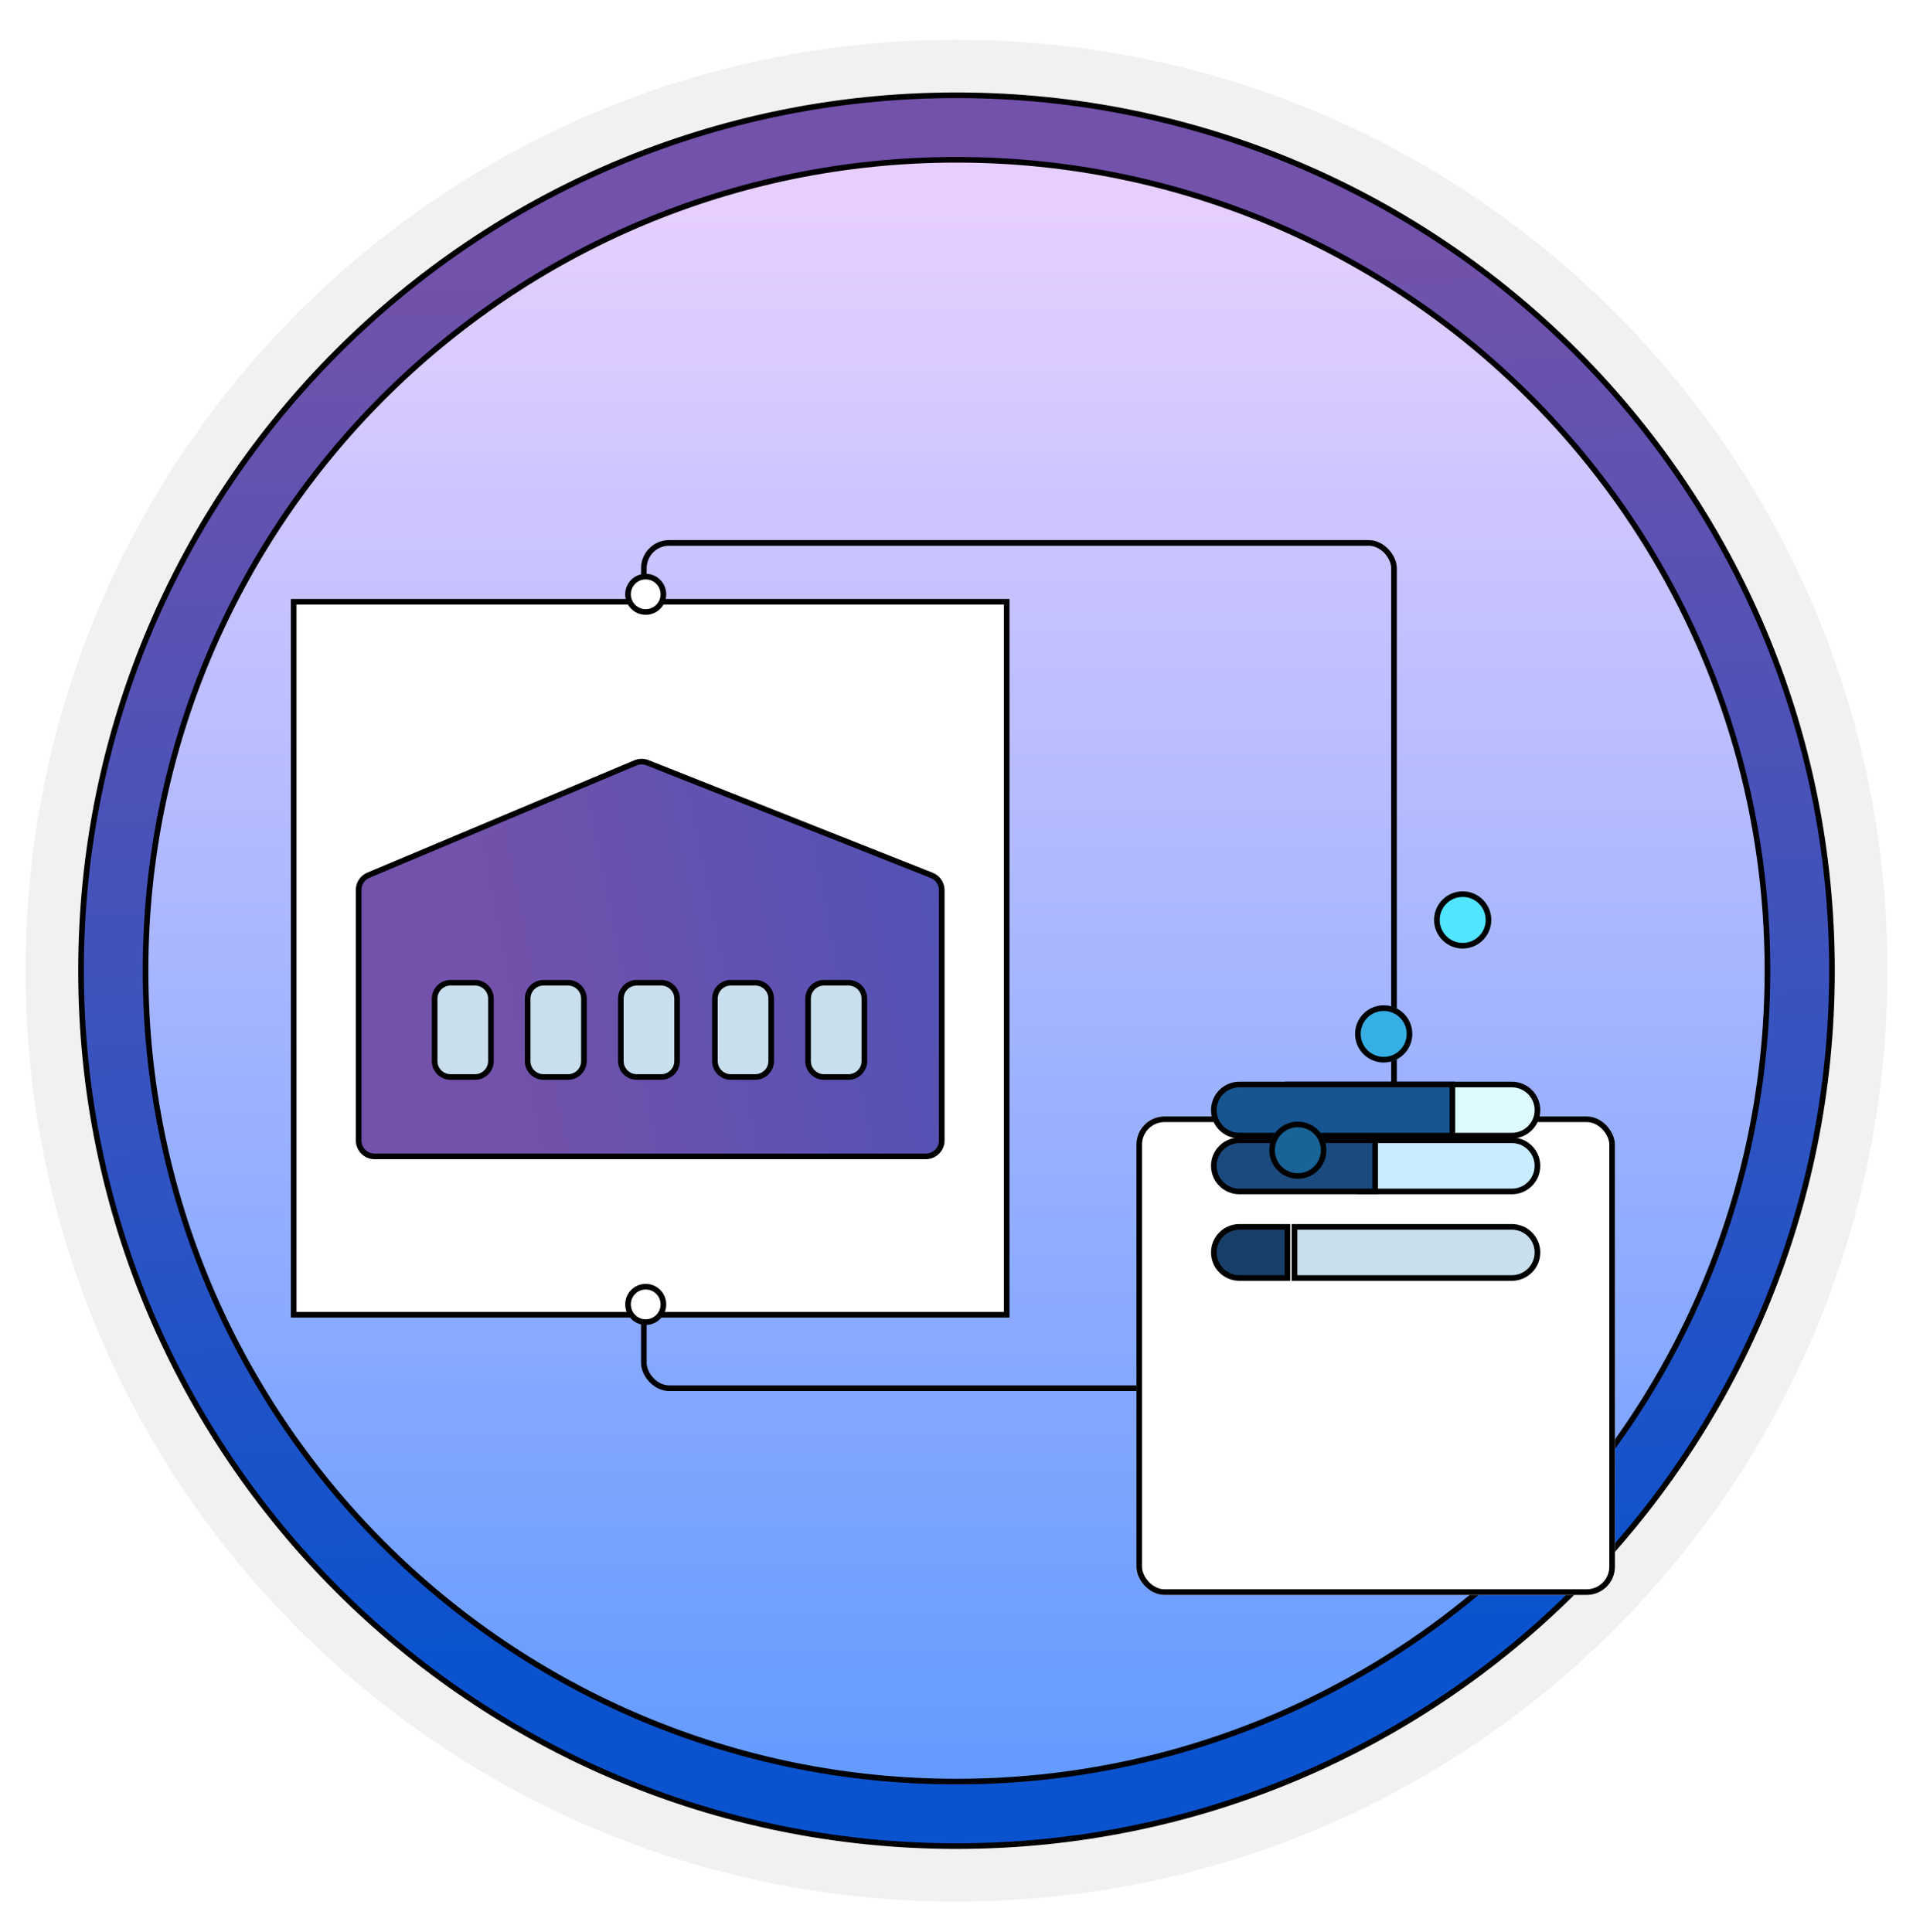 <svg width="102" height="103" viewBox="0 0 102 103" fill="none" xmlns="http://www.w3.org/2000/svg">
<g clip-path="url(#clip0_2228_1839)">
<path d="M51 98.57C25.15 98.57 4.19 77.62 4.19 51.76C4.19 25.9 25.15 4.95 51 4.95C76.85 4.95 97.81 25.91 97.81 51.76C97.81 77.61 76.85 98.57 51 98.57Z" fill="url(#paint0_linear_2228_1839)"/>
<path fill-rule="evenodd" clip-rule="evenodd" d="M96.9 51.76C96.9 77.11 76.35 97.66 51 97.66C25.65 97.66 5.1 77.11 5.1 51.76C5.1 26.41 25.65 5.86 51 5.86C76.35 5.86 96.9 26.41 96.9 51.76ZM51 2.12C78.42 2.12 100.64 24.34 100.64 51.76C100.64 79.18 78.41 101.4 51 101.4C23.58 101.4 1.36 79.17 1.36 51.76C1.36 24.34 23.58 2.12 51 2.12Z" fill="#F2F1F0"/>
<path d="M51 95C74.883 95 94.24 75.642 94.24 51.76C94.24 27.877 74.883 8.52 51 8.52C27.117 8.52 7.76 27.877 7.76 51.76C7.76 75.642 27.117 95 51 95ZM51 5.08C76.777 5.08 97.68 25.983 97.68 51.76C97.68 77.537 76.777 98.44 51 98.44C25.223 98.44 4.32 77.537 4.32 51.76C4.32 25.983 25.213 5.08 51 5.08Z" fill="url(#paint1_linear_2228_1839)" stroke="black" stroke-width="0.3"/>
<rect x="34.33" y="28.95" width="39.997" height="45.075" rx="1.35" stroke="black" stroke-width="0.3"/>
<rect x="15.659" y="32.089" width="38.017" height="38.017" fill="white" stroke="black" stroke-width="0.3"/>
<path d="M49.363 61.662H19.973C19.503 61.662 19.123 61.282 19.123 60.812V47.452C19.123 47.109 19.328 46.801 19.643 46.668L33.884 40.678C34.089 40.592 34.32 40.59 34.526 40.672L49.676 46.676C50 46.805 50.213 47.118 50.213 47.467V60.812C50.213 61.282 49.832 61.662 49.363 61.662Z" fill="url(#paint2_linear_2228_1839)" stroke="black" stroke-width="0.3"/>
<path d="M25.326 57.43H24.025C23.556 57.43 23.175 57.049 23.175 56.58V53.253C23.175 52.783 23.556 52.403 24.025 52.403H25.326C25.795 52.403 26.176 52.783 26.176 53.253V56.58C26.176 57.049 25.795 57.43 25.326 57.43Z" fill="#C9DFEE" stroke="black" stroke-width="0.3"/>
<path d="M35.253 57.43H33.952C33.482 57.43 33.102 57.049 33.102 56.58V53.253C33.102 52.783 33.482 52.403 33.952 52.403H35.253C35.722 52.403 36.103 52.783 36.103 53.253V56.58C36.103 57.049 35.722 57.43 35.253 57.43Z" fill="#C9DFEE" stroke="black" stroke-width="0.3"/>
<path d="M30.285 57.43H28.984C28.515 57.43 28.134 57.049 28.134 56.58V53.253C28.134 52.783 28.515 52.403 28.984 52.403H30.285C30.755 52.403 31.135 52.783 31.135 53.253V56.58C31.135 57.049 30.755 57.43 30.285 57.43Z" fill="#C9DFEE" stroke="black" stroke-width="0.3"/>
<path d="M40.269 57.43H38.968C38.499 57.43 38.118 57.049 38.118 56.58V53.253C38.118 52.783 38.499 52.403 38.968 52.403H40.269C40.739 52.403 41.119 52.783 41.119 53.253V56.58C41.119 57.049 40.739 57.43 40.269 57.43Z" fill="#C9DFEE" stroke="black" stroke-width="0.3"/>
<path d="M45.237 57.43H43.936C43.467 57.43 43.086 57.049 43.086 56.58V53.253C43.086 52.783 43.467 52.403 43.936 52.403H45.237C45.706 52.403 46.087 52.783 46.087 53.253V56.58C46.087 57.049 45.706 57.43 45.237 57.43Z" fill="#C9DFEE" stroke="black" stroke-width="0.3"/>
<g filter="url(#filter0_ddddd_2228_1839)">
<rect x="60.593" y="38.532" width="25.513" height="25.513" rx="1.5" fill="white"/>
<rect x="60.743" y="38.682" width="25.213" height="25.213" rx="1.35" stroke="black" stroke-width="0.3"/>
</g>
<g filter="url(#filter1_ddddd_2228_1839)">
<path d="M80.612 46.5H68.674V43.773H80.612C81.365 43.773 81.976 44.384 81.976 45.137C81.976 45.89 81.365 46.5 80.612 46.5Z" fill="#DDFAFF" stroke="black" stroke-width="0.3"/>
<path d="M77.44 43.773V46.5H66.085C65.332 46.5 64.722 45.89 64.722 45.137C64.722 44.384 65.332 43.773 66.085 43.773H77.44Z" fill="#165590" stroke="black" stroke-width="0.3"/>
</g>
<g filter="url(#filter2_ddddd_2228_1839)">
<path d="M80.612 52.599H72.496V49.872H80.612C81.365 49.872 81.975 50.482 81.975 51.235C81.975 51.988 81.365 52.599 80.612 52.599Z" fill="#CAECFF" stroke="black" stroke-width="0.3"/>
<path d="M73.322 49.872V52.599L66.085 52.599C65.332 52.599 64.722 51.989 64.722 51.236C64.722 50.483 65.332 49.873 66.085 49.873L73.322 49.872Z" fill="#1B4B7E" stroke="black" stroke-width="0.3"/>
</g>
<g filter="url(#filter3_ddddd_2228_1839)">
<path d="M80.612 58.777H69.022V56.05H80.612C81.365 56.05 81.976 56.661 81.976 57.414C81.976 58.167 81.365 58.777 80.612 58.777Z" fill="#C9DFEE" stroke="black" stroke-width="0.3"/>
<path d="M68.647 58.777L66.085 58.777C65.332 58.777 64.722 58.167 64.722 57.414C64.722 56.661 65.332 56.05 66.085 56.05L68.647 56.05V58.777Z" fill="#173F68" stroke="black" stroke-width="0.3"/>
</g>
<g filter="url(#filter4_dddddi_2228_1839)">
<circle cx="73.466" cy="51.226" r="1.525" fill="#35AFE4"/>
<circle cx="73.466" cy="51.226" r="1.375" stroke="black" stroke-width="0.3"/>
</g>
<g filter="url(#filter5_dddddi_2228_1839)">
<circle cx="68.888" cy="57.428" r="1.525" fill="#196497"/>
<circle cx="68.888" cy="57.428" r="1.375" stroke="black" stroke-width="0.3"/>
</g>
<g filter="url(#filter6_dddddi_2228_1839)">
<circle cx="77.678" cy="45.149" r="1.525" fill="#50E6FF"/>
<circle cx="77.678" cy="45.149" r="1.375" stroke="black" stroke-width="0.3"/>
</g>
<circle cx="34.429" cy="31.69" r="0.944" fill="white" stroke="black" stroke-width="0.3"/>
<circle cx="34.429" cy="69.555" r="0.944" fill="white" stroke="black" stroke-width="0.3"/>
</g>
<defs>
<filter id="filter0_ddddd_2228_1839" x="56.593" y="37.532" width="33.513" height="41.513" filterUnits="userSpaceOnUse" color-interpolation-filters="sRGB">
<feFlood flood-opacity="0" result="BackgroundImageFix"/>
<feColorMatrix in="SourceAlpha" type="matrix" values="0 0 0 0 0 0 0 0 0 0 0 0 0 0 0 0 0 0 127 0" result="hardAlpha"/>
<feOffset/>
<feColorMatrix type="matrix" values="0 0 0 0 0 0 0 0 0 0 0 0 0 0 0 0 0 0 0.1 0"/>
<feBlend mode="normal" in2="BackgroundImageFix" result="effect1_dropShadow_2228_1839"/>
<feColorMatrix in="SourceAlpha" type="matrix" values="0 0 0 0 0 0 0 0 0 0 0 0 0 0 0 0 0 0 127 0" result="hardAlpha"/>
<feOffset dy="1"/>
<feGaussianBlur stdDeviation="1"/>
<feColorMatrix type="matrix" values="0 0 0 0 0 0 0 0 0 0 0 0 0 0 0 0 0 0 0.1 0"/>
<feBlend mode="normal" in2="effect1_dropShadow_2228_1839" result="effect2_dropShadow_2228_1839"/>
<feColorMatrix in="SourceAlpha" type="matrix" values="0 0 0 0 0 0 0 0 0 0 0 0 0 0 0 0 0 0 127 0" result="hardAlpha"/>
<feOffset dy="3"/>
<feGaussianBlur stdDeviation="1.5"/>
<feColorMatrix type="matrix" values="0 0 0 0 0 0 0 0 0 0 0 0 0 0 0 0 0 0 0.09 0"/>
<feBlend mode="normal" in2="effect2_dropShadow_2228_1839" result="effect3_dropShadow_2228_1839"/>
<feColorMatrix in="SourceAlpha" type="matrix" values="0 0 0 0 0 0 0 0 0 0 0 0 0 0 0 0 0 0 127 0" result="hardAlpha"/>
<feOffset dy="6"/>
<feGaussianBlur stdDeviation="2"/>
<feColorMatrix type="matrix" values="0 0 0 0 0 0 0 0 0 0 0 0 0 0 0 0 0 0 0.05 0"/>
<feBlend mode="normal" in2="effect3_dropShadow_2228_1839" result="effect4_dropShadow_2228_1839"/>
<feColorMatrix in="SourceAlpha" type="matrix" values="0 0 0 0 0 0 0 0 0 0 0 0 0 0 0 0 0 0 127 0" result="hardAlpha"/>
<feOffset dy="11"/>
<feGaussianBlur stdDeviation="2"/>
<feColorMatrix type="matrix" values="0 0 0 0 0 0 0 0 0 0 0 0 0 0 0 0 0 0 0.01 0"/>
<feBlend mode="normal" in2="effect4_dropShadow_2228_1839" result="effect5_dropShadow_2228_1839"/>
<feBlend mode="normal" in="SourceGraphic" in2="effect5_dropShadow_2228_1839" result="shape"/>
</filter>
<filter id="filter1_ddddd_2228_1839" x="61.449" y="42.062" width="23.801" height="15.521" filterUnits="userSpaceOnUse" color-interpolation-filters="sRGB">
<feFlood flood-opacity="0" result="BackgroundImageFix"/>
<feColorMatrix in="SourceAlpha" type="matrix" values="0 0 0 0 0 0 0 0 0 0 0 0 0 0 0 0 0 0 127 0" result="hardAlpha"/>
<feOffset/>
<feColorMatrix type="matrix" values="0 0 0 0 0 0 0 0 0 0 0 0 0 0 0 0 0 0 0.1 0"/>
<feBlend mode="normal" in2="BackgroundImageFix" result="effect1_dropShadow_2228_1839"/>
<feColorMatrix in="SourceAlpha" type="matrix" values="0 0 0 0 0 0 0 0 0 0 0 0 0 0 0 0 0 0 127 0" result="hardAlpha"/>
<feOffset/>
<feGaussianBlur stdDeviation="0.781"/>
<feColorMatrix type="matrix" values="0 0 0 0 0 0 0 0 0 0 0 0 0 0 0 0 0 0 0.1 0"/>
<feBlend mode="normal" in2="effect1_dropShadow_2228_1839" result="effect2_dropShadow_2228_1839"/>
<feColorMatrix in="SourceAlpha" type="matrix" values="0 0 0 0 0 0 0 0 0 0 0 0 0 0 0 0 0 0 127 0" result="hardAlpha"/>
<feOffset dy="1.562"/>
<feGaussianBlur stdDeviation="0.781"/>
<feColorMatrix type="matrix" values="0 0 0 0 0 0 0 0 0 0 0 0 0 0 0 0 0 0 0.09 0"/>
<feBlend mode="normal" in2="effect2_dropShadow_2228_1839" result="effect3_dropShadow_2228_1839"/>
<feColorMatrix in="SourceAlpha" type="matrix" values="0 0 0 0 0 0 0 0 0 0 0 0 0 0 0 0 0 0 127 0" result="hardAlpha"/>
<feOffset dy="4.685"/>
<feGaussianBlur stdDeviation="1.562"/>
<feColorMatrix type="matrix" values="0 0 0 0 0 0 0 0 0 0 0 0 0 0 0 0 0 0 0.05 0"/>
<feBlend mode="normal" in2="effect3_dropShadow_2228_1839" result="effect4_dropShadow_2228_1839"/>
<feColorMatrix in="SourceAlpha" type="matrix" values="0 0 0 0 0 0 0 0 0 0 0 0 0 0 0 0 0 0 127 0" result="hardAlpha"/>
<feOffset dy="7.809"/>
<feGaussianBlur stdDeviation="1.562"/>
<feColorMatrix type="matrix" values="0 0 0 0 0 0 0 0 0 0 0 0 0 0 0 0 0 0 0.01 0"/>
<feBlend mode="normal" in2="effect4_dropShadow_2228_1839" result="effect5_dropShadow_2228_1839"/>
<feBlend mode="normal" in="SourceGraphic" in2="effect5_dropShadow_2228_1839" result="shape"/>
</filter>
<filter id="filter2_ddddd_2228_1839" x="63.01" y="48.16" width="20.677" height="12.399" filterUnits="userSpaceOnUse" color-interpolation-filters="sRGB">
<feFlood flood-opacity="0" result="BackgroundImageFix"/>
<feColorMatrix in="SourceAlpha" type="matrix" values="0 0 0 0 0 0 0 0 0 0 0 0 0 0 0 0 0 0 127 0" result="hardAlpha"/>
<feOffset/>
<feColorMatrix type="matrix" values="0 0 0 0 0 0 0 0 0 0 0 0 0 0 0 0 0 0 0.1 0"/>
<feBlend mode="normal" in2="BackgroundImageFix" result="effect1_dropShadow_2228_1839"/>
<feColorMatrix in="SourceAlpha" type="matrix" values="0 0 0 0 0 0 0 0 0 0 0 0 0 0 0 0 0 0 127 0" result="hardAlpha"/>
<feOffset/>
<feGaussianBlur stdDeviation="0.781"/>
<feColorMatrix type="matrix" values="0 0 0 0 0 0 0 0 0 0 0 0 0 0 0 0 0 0 0.1 0"/>
<feBlend mode="normal" in2="effect1_dropShadow_2228_1839" result="effect2_dropShadow_2228_1839"/>
<feColorMatrix in="SourceAlpha" type="matrix" values="0 0 0 0 0 0 0 0 0 0 0 0 0 0 0 0 0 0 127 0" result="hardAlpha"/>
<feOffset dy="1.562"/>
<feGaussianBlur stdDeviation="0.781"/>
<feColorMatrix type="matrix" values="0 0 0 0 0 0 0 0 0 0 0 0 0 0 0 0 0 0 0.09 0"/>
<feBlend mode="normal" in2="effect2_dropShadow_2228_1839" result="effect3_dropShadow_2228_1839"/>
<feColorMatrix in="SourceAlpha" type="matrix" values="0 0 0 0 0 0 0 0 0 0 0 0 0 0 0 0 0 0 127 0" result="hardAlpha"/>
<feOffset dy="3.124"/>
<feGaussianBlur stdDeviation="0.781"/>
<feColorMatrix type="matrix" values="0 0 0 0 0 0 0 0 0 0 0 0 0 0 0 0 0 0 0.05 0"/>
<feBlend mode="normal" in2="effect3_dropShadow_2228_1839" result="effect4_dropShadow_2228_1839"/>
<feColorMatrix in="SourceAlpha" type="matrix" values="0 0 0 0 0 0 0 0 0 0 0 0 0 0 0 0 0 0 127 0" result="hardAlpha"/>
<feOffset dy="6.247"/>
<feGaussianBlur stdDeviation="0.781"/>
<feColorMatrix type="matrix" values="0 0 0 0 0 0 0 0 0 0 0 0 0 0 0 0 0 0 0.01 0"/>
<feBlend mode="normal" in2="effect4_dropShadow_2228_1839" result="effect5_dropShadow_2228_1839"/>
<feBlend mode="normal" in="SourceGraphic" in2="effect5_dropShadow_2228_1839" result="shape"/>
</filter>
<filter id="filter3_ddddd_2228_1839" x="63.01" y="55.9" width="20.678" height="9.274" filterUnits="userSpaceOnUse" color-interpolation-filters="sRGB">
<feFlood flood-opacity="0" result="BackgroundImageFix"/>
<feColorMatrix in="SourceAlpha" type="matrix" values="0 0 0 0 0 0 0 0 0 0 0 0 0 0 0 0 0 0 127 0" result="hardAlpha"/>
<feOffset/>
<feColorMatrix type="matrix" values="0 0 0 0 0 0 0 0 0 0 0 0 0 0 0 0 0 0 0.1 0"/>
<feBlend mode="normal" in2="BackgroundImageFix" result="effect1_dropShadow_2228_1839"/>
<feColorMatrix in="SourceAlpha" type="matrix" values="0 0 0 0 0 0 0 0 0 0 0 0 0 0 0 0 0 0 127 0" result="hardAlpha"/>
<feOffset/>
<feColorMatrix type="matrix" values="0 0 0 0 0 0 0 0 0 0 0 0 0 0 0 0 0 0 0.1 0"/>
<feBlend mode="normal" in2="effect1_dropShadow_2228_1839" result="effect2_dropShadow_2228_1839"/>
<feColorMatrix in="SourceAlpha" type="matrix" values="0 0 0 0 0 0 0 0 0 0 0 0 0 0 0 0 0 0 127 0" result="hardAlpha"/>
<feOffset dy="1.562"/>
<feGaussianBlur stdDeviation="0.781"/>
<feColorMatrix type="matrix" values="0 0 0 0 0 0 0 0 0 0 0 0 0 0 0 0 0 0 0.09 0"/>
<feBlend mode="normal" in2="effect2_dropShadow_2228_1839" result="effect3_dropShadow_2228_1839"/>
<feColorMatrix in="SourceAlpha" type="matrix" values="0 0 0 0 0 0 0 0 0 0 0 0 0 0 0 0 0 0 127 0" result="hardAlpha"/>
<feOffset dy="3.124"/>
<feGaussianBlur stdDeviation="0.781"/>
<feColorMatrix type="matrix" values="0 0 0 0 0 0 0 0 0 0 0 0 0 0 0 0 0 0 0.05 0"/>
<feBlend mode="normal" in2="effect3_dropShadow_2228_1839" result="effect4_dropShadow_2228_1839"/>
<feColorMatrix in="SourceAlpha" type="matrix" values="0 0 0 0 0 0 0 0 0 0 0 0 0 0 0 0 0 0 127 0" result="hardAlpha"/>
<feOffset dy="4.685"/>
<feGaussianBlur stdDeviation="0.781"/>
<feColorMatrix type="matrix" values="0 0 0 0 0 0 0 0 0 0 0 0 0 0 0 0 0 0 0.01 0"/>
<feBlend mode="normal" in2="effect4_dropShadow_2228_1839" result="effect5_dropShadow_2228_1839"/>
<feBlend mode="normal" in="SourceGraphic" in2="effect5_dropShadow_2228_1839" result="shape"/>
</filter>
<filter id="filter4_dddddi_2228_1839" x="70.379" y="48.139" width="6.174" height="7.736" filterUnits="userSpaceOnUse" color-interpolation-filters="sRGB">
<feFlood flood-opacity="0" result="BackgroundImageFix"/>
<feColorMatrix in="SourceAlpha" type="matrix" values="0 0 0 0 0 0 0 0 0 0 0 0 0 0 0 0 0 0 127 0" result="hardAlpha"/>
<feOffset/>
<feColorMatrix type="matrix" values="0 0 0 0 0 0 0 0 0 0 0 0 0 0 0 0 0 0 0.1 0"/>
<feBlend mode="normal" in2="BackgroundImageFix" result="effect1_dropShadow_2228_1839"/>
<feColorMatrix in="SourceAlpha" type="matrix" values="0 0 0 0 0 0 0 0 0 0 0 0 0 0 0 0 0 0 127 0" result="hardAlpha"/>
<feOffset/>
<feColorMatrix type="matrix" values="0 0 0 0 0 0 0 0 0 0 0 0 0 0 0 0 0 0 0.1 0"/>
<feBlend mode="normal" in2="effect1_dropShadow_2228_1839" result="effect2_dropShadow_2228_1839"/>
<feColorMatrix in="SourceAlpha" type="matrix" values="0 0 0 0 0 0 0 0 0 0 0 0 0 0 0 0 0 0 127 0" result="hardAlpha"/>
<feOffset/>
<feGaussianBlur stdDeviation="0.781"/>
<feColorMatrix type="matrix" values="0 0 0 0 0 0 0 0 0 0 0 0 0 0 0 0 0 0 0.09 0"/>
<feBlend mode="normal" in2="effect2_dropShadow_2228_1839" result="effect3_dropShadow_2228_1839"/>
<feColorMatrix in="SourceAlpha" type="matrix" values="0 0 0 0 0 0 0 0 0 0 0 0 0 0 0 0 0 0 127 0" result="hardAlpha"/>
<feOffset dy="1.562"/>
<feGaussianBlur stdDeviation="0.781"/>
<feColorMatrix type="matrix" values="0 0 0 0 0 0 0 0 0 0 0 0 0 0 0 0 0 0 0.05 0"/>
<feBlend mode="normal" in2="effect3_dropShadow_2228_1839" result="effect4_dropShadow_2228_1839"/>
<feColorMatrix in="SourceAlpha" type="matrix" values="0 0 0 0 0 0 0 0 0 0 0 0 0 0 0 0 0 0 127 0" result="hardAlpha"/>
<feOffset dy="1.562"/>
<feGaussianBlur stdDeviation="0.781"/>
<feColorMatrix type="matrix" values="0 0 0 0 0 0 0 0 0 0 0 0 0 0 0 0 0 0 0.01 0"/>
<feBlend mode="normal" in2="effect4_dropShadow_2228_1839" result="effect5_dropShadow_2228_1839"/>
<feBlend mode="normal" in="SourceGraphic" in2="effect5_dropShadow_2228_1839" result="shape"/>
<feColorMatrix in="SourceAlpha" type="matrix" values="0 0 0 0 0 0 0 0 0 0 0 0 0 0 0 0 0 0 127 0" result="hardAlpha"/>
<feOffset dx="0.312" dy="0.781"/>
<feGaussianBlur stdDeviation="0.39"/>
<feComposite in2="hardAlpha" operator="arithmetic" k2="-1" k3="1"/>
<feColorMatrix type="matrix" values="0 0 0 0 1 0 0 0 0 1 0 0 0 0 1 0 0 0 0.1 0"/>
<feBlend mode="normal" in2="shape" result="effect6_innerShadow_2228_1839"/>
</filter>
<filter id="filter5_dddddi_2228_1839" x="65.801" y="54.341" width="6.174" height="7.736" filterUnits="userSpaceOnUse" color-interpolation-filters="sRGB">
<feFlood flood-opacity="0" result="BackgroundImageFix"/>
<feColorMatrix in="SourceAlpha" type="matrix" values="0 0 0 0 0 0 0 0 0 0 0 0 0 0 0 0 0 0 127 0" result="hardAlpha"/>
<feOffset/>
<feColorMatrix type="matrix" values="0 0 0 0 0 0 0 0 0 0 0 0 0 0 0 0 0 0 0.1 0"/>
<feBlend mode="normal" in2="BackgroundImageFix" result="effect1_dropShadow_2228_1839"/>
<feColorMatrix in="SourceAlpha" type="matrix" values="0 0 0 0 0 0 0 0 0 0 0 0 0 0 0 0 0 0 127 0" result="hardAlpha"/>
<feOffset/>
<feColorMatrix type="matrix" values="0 0 0 0 0 0 0 0 0 0 0 0 0 0 0 0 0 0 0.1 0"/>
<feBlend mode="normal" in2="effect1_dropShadow_2228_1839" result="effect2_dropShadow_2228_1839"/>
<feColorMatrix in="SourceAlpha" type="matrix" values="0 0 0 0 0 0 0 0 0 0 0 0 0 0 0 0 0 0 127 0" result="hardAlpha"/>
<feOffset/>
<feGaussianBlur stdDeviation="0.781"/>
<feColorMatrix type="matrix" values="0 0 0 0 0 0 0 0 0 0 0 0 0 0 0 0 0 0 0.09 0"/>
<feBlend mode="normal" in2="effect2_dropShadow_2228_1839" result="effect3_dropShadow_2228_1839"/>
<feColorMatrix in="SourceAlpha" type="matrix" values="0 0 0 0 0 0 0 0 0 0 0 0 0 0 0 0 0 0 127 0" result="hardAlpha"/>
<feOffset dy="1.562"/>
<feGaussianBlur stdDeviation="0.781"/>
<feColorMatrix type="matrix" values="0 0 0 0 0 0 0 0 0 0 0 0 0 0 0 0 0 0 0.05 0"/>
<feBlend mode="normal" in2="effect3_dropShadow_2228_1839" result="effect4_dropShadow_2228_1839"/>
<feColorMatrix in="SourceAlpha" type="matrix" values="0 0 0 0 0 0 0 0 0 0 0 0 0 0 0 0 0 0 127 0" result="hardAlpha"/>
<feOffset dy="1.562"/>
<feGaussianBlur stdDeviation="0.781"/>
<feColorMatrix type="matrix" values="0 0 0 0 0 0 0 0 0 0 0 0 0 0 0 0 0 0 0.01 0"/>
<feBlend mode="normal" in2="effect4_dropShadow_2228_1839" result="effect5_dropShadow_2228_1839"/>
<feBlend mode="normal" in="SourceGraphic" in2="effect5_dropShadow_2228_1839" result="shape"/>
<feColorMatrix in="SourceAlpha" type="matrix" values="0 0 0 0 0 0 0 0 0 0 0 0 0 0 0 0 0 0 127 0" result="hardAlpha"/>
<feOffset dx="0.312" dy="0.781"/>
<feGaussianBlur stdDeviation="0.39"/>
<feComposite in2="hardAlpha" operator="arithmetic" k2="-1" k3="1"/>
<feColorMatrix type="matrix" values="0 0 0 0 1 0 0 0 0 1 0 0 0 0 1 0 0 0 0.1 0"/>
<feBlend mode="normal" in2="shape" result="effect6_innerShadow_2228_1839"/>
</filter>
<filter id="filter6_dddddi_2228_1839" x="74.591" y="42.062" width="6.174" height="7.736" filterUnits="userSpaceOnUse" color-interpolation-filters="sRGB">
<feFlood flood-opacity="0" result="BackgroundImageFix"/>
<feColorMatrix in="SourceAlpha" type="matrix" values="0 0 0 0 0 0 0 0 0 0 0 0 0 0 0 0 0 0 127 0" result="hardAlpha"/>
<feOffset/>
<feColorMatrix type="matrix" values="0 0 0 0 0 0 0 0 0 0 0 0 0 0 0 0 0 0 0.1 0"/>
<feBlend mode="normal" in2="BackgroundImageFix" result="effect1_dropShadow_2228_1839"/>
<feColorMatrix in="SourceAlpha" type="matrix" values="0 0 0 0 0 0 0 0 0 0 0 0 0 0 0 0 0 0 127 0" result="hardAlpha"/>
<feOffset/>
<feColorMatrix type="matrix" values="0 0 0 0 0 0 0 0 0 0 0 0 0 0 0 0 0 0 0.1 0"/>
<feBlend mode="normal" in2="effect1_dropShadow_2228_1839" result="effect2_dropShadow_2228_1839"/>
<feColorMatrix in="SourceAlpha" type="matrix" values="0 0 0 0 0 0 0 0 0 0 0 0 0 0 0 0 0 0 127 0" result="hardAlpha"/>
<feOffset/>
<feGaussianBlur stdDeviation="0.781"/>
<feColorMatrix type="matrix" values="0 0 0 0 0 0 0 0 0 0 0 0 0 0 0 0 0 0 0.09 0"/>
<feBlend mode="normal" in2="effect2_dropShadow_2228_1839" result="effect3_dropShadow_2228_1839"/>
<feColorMatrix in="SourceAlpha" type="matrix" values="0 0 0 0 0 0 0 0 0 0 0 0 0 0 0 0 0 0 127 0" result="hardAlpha"/>
<feOffset dy="1.562"/>
<feGaussianBlur stdDeviation="0.781"/>
<feColorMatrix type="matrix" values="0 0 0 0 0 0 0 0 0 0 0 0 0 0 0 0 0 0 0.05 0"/>
<feBlend mode="normal" in2="effect3_dropShadow_2228_1839" result="effect4_dropShadow_2228_1839"/>
<feColorMatrix in="SourceAlpha" type="matrix" values="0 0 0 0 0 0 0 0 0 0 0 0 0 0 0 0 0 0 127 0" result="hardAlpha"/>
<feOffset dy="1.562"/>
<feGaussianBlur stdDeviation="0.781"/>
<feColorMatrix type="matrix" values="0 0 0 0 0 0 0 0 0 0 0 0 0 0 0 0 0 0 0.01 0"/>
<feBlend mode="normal" in2="effect4_dropShadow_2228_1839" result="effect5_dropShadow_2228_1839"/>
<feBlend mode="normal" in="SourceGraphic" in2="effect5_dropShadow_2228_1839" result="shape"/>
<feColorMatrix in="SourceAlpha" type="matrix" values="0 0 0 0 0 0 0 0 0 0 0 0 0 0 0 0 0 0 127 0" result="hardAlpha"/>
<feOffset dx="0.312" dy="0.781"/>
<feGaussianBlur stdDeviation="0.39"/>
<feComposite in2="hardAlpha" operator="arithmetic" k2="-1" k3="1"/>
<feColorMatrix type="matrix" values="0 0 0 0 1 0 0 0 0 1 0 0 0 0 1 0 0 0 0.1 0"/>
<feBlend mode="normal" in2="shape" result="effect6_innerShadow_2228_1839"/>
</filter>
<linearGradient id="paint0_linear_2228_1839" x1="51" y1="93.591" x2="51" y2="11.219" gradientUnits="userSpaceOnUse">
<stop stop-color="#659BFF"/>
<stop offset="1" stop-color="#E6CFFF"/>
</linearGradient>
<linearGradient id="paint1_linear_2228_1839" x1="62.518" y1="86.873" x2="60.125" y2="13.783" gradientUnits="userSpaceOnUse">
<stop stop-color="#0B53CE"/>
<stop offset="1" stop-color="#7252AA"/>
</linearGradient>
<linearGradient id="paint2_linear_2228_1839" x1="101.43" y1="30.55" x2="25.249" y2="45.318" gradientUnits="userSpaceOnUse">
<stop stop-color="#0B53CE"/>
<stop offset="1" stop-color="#7252AA"/>
</linearGradient>
<clipPath id="clip0_2228_1839">
<rect width="102" height="102" fill="white" transform="translate(0 0.76)"/>
</clipPath>
</defs>
</svg>
